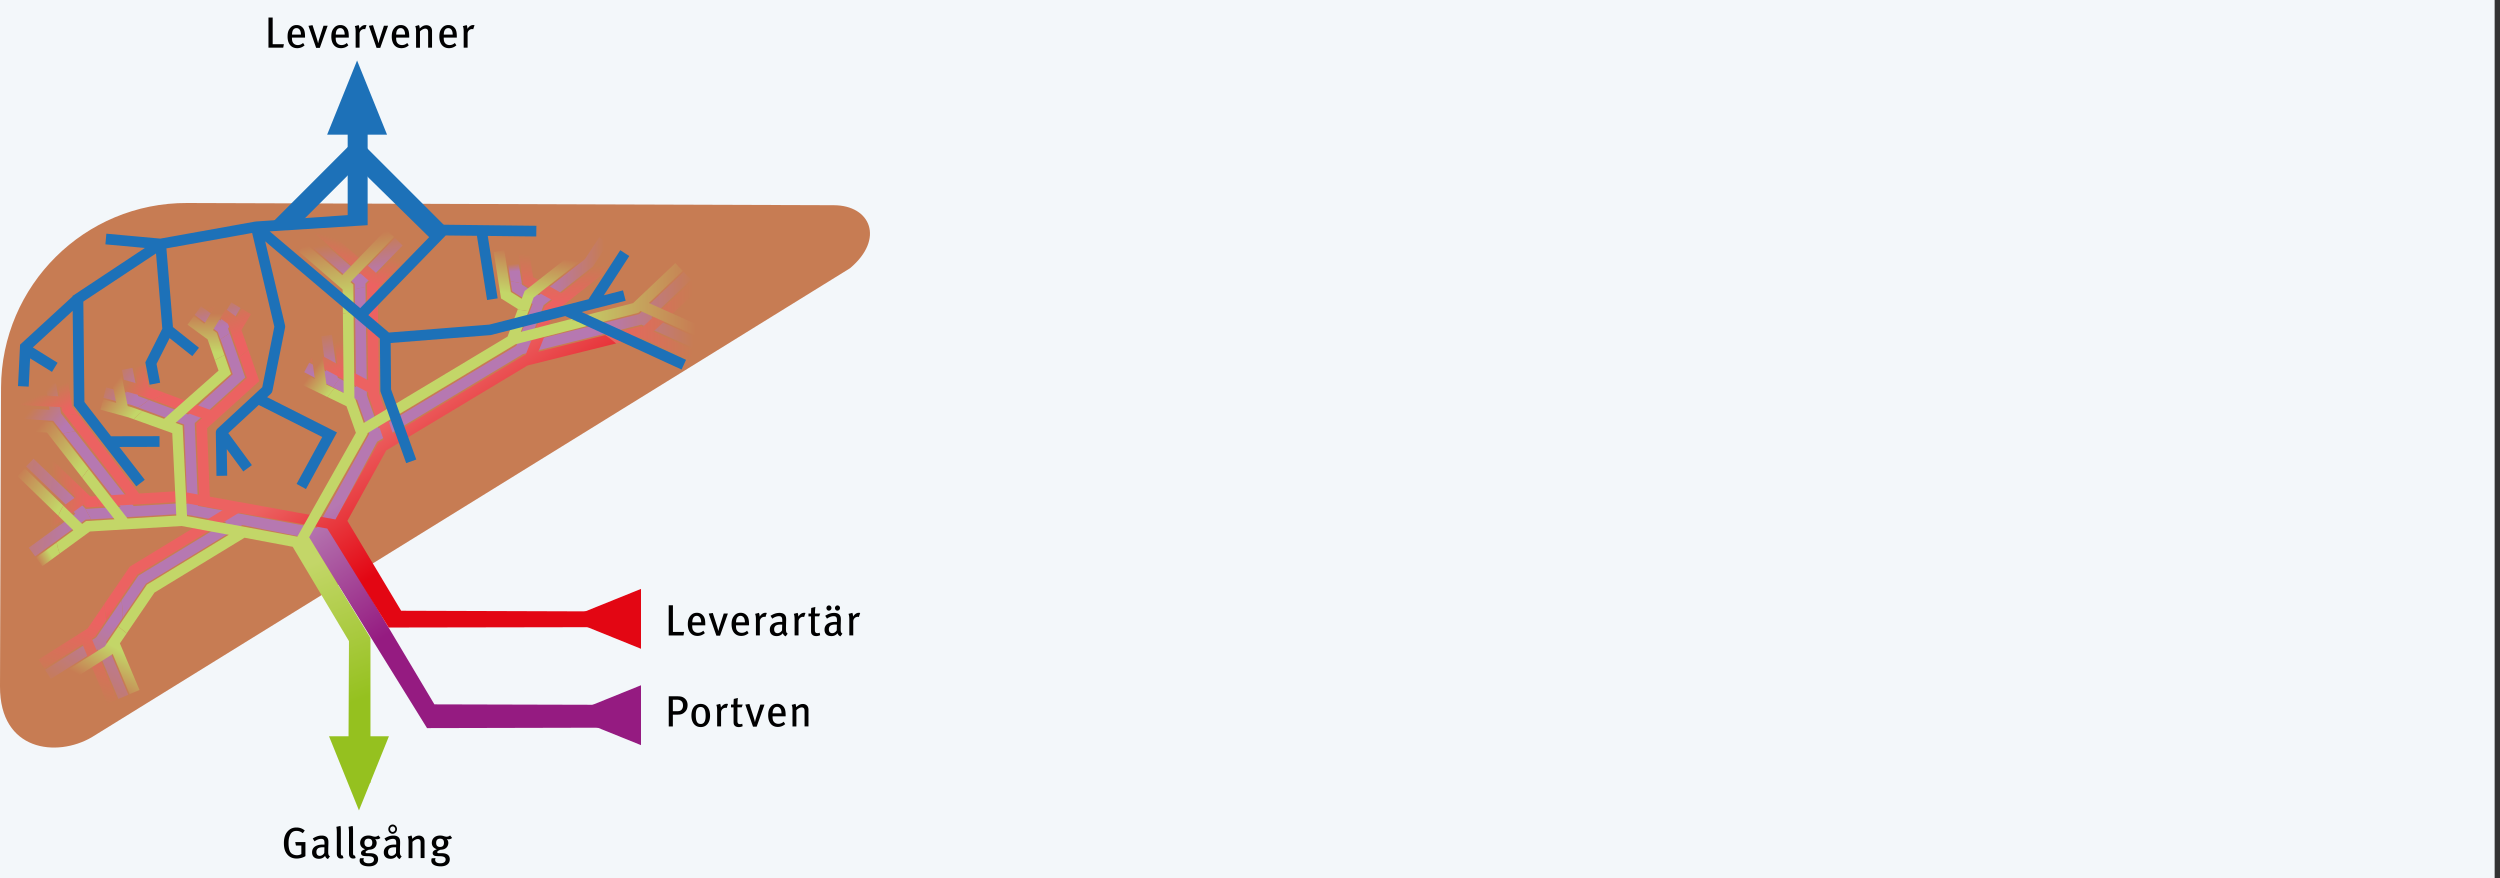 <svg xmlns="http://www.w3.org/2000/svg" viewBox="0 0 700 245.88"><rect x="0" y="0" width="700" height="245.88" fill="#333333" stroke="none"/><style>.st37{fill:#1d71b8}</style><path fill="#f3f7fa" d="M-1.26-.79H698.5v246.67H-1.26z" id="Lager_2"/><g id="Lager_1"><path d="M191.37 177.93h-4.13v-8.45h1.18v7.47h3.14l-.19.98zM193.82 175.09v.15c0 .53.07.93.25 1.23.31.49.8.72 1.38.72.56 0 1.04-.2 1.48-.59l.42.67c-.59.53-1.3.79-2.07.79-1.67 0-2.69-1.24-2.69-3.25 0-1.07.2-1.75.72-2.38.48-.58 1.07-.85 1.81-.85.67 0 1.21.22 1.63.66.53.55.73 1.24.73 2.65v.2h-3.66zm2.14-2.22c-.19-.25-.48-.43-.86-.43-.84 0-1.26.7-1.26 1.82h2.49c0-.59-.13-1.08-.37-1.39zM201.62 177.98h-1.03l-2.15-6.17 1.14-.18 1.19 3.72c.13.42.26.91.36 1.32h.02c.07-.37.19-.85.36-1.35l1.14-3.53h1.16l-2.19 6.19zM206.07 175.09v.15c0 .53.07.93.25 1.23.31.49.8.72 1.38.72.56 0 1.04-.2 1.48-.59l.42.67c-.59.53-1.29.79-2.07.79-1.67 0-2.69-1.24-2.69-3.25 0-1.07.2-1.75.72-2.38.48-.58 1.07-.85 1.81-.85.67 0 1.21.22 1.63.66.53.55.73 1.24.73 2.65v.2h-3.66zm2.14-2.22c-.19-.25-.48-.43-.86-.43-.84 0-1.26.7-1.26 1.82h2.49c0-.59-.13-1.08-.37-1.39zM214.32 172.77a.815.815 0 0 0-.31-.06c-.67 0-1.25.58-1.25 1.25v3.96h-1.1v-4.51c0-.75-.08-1.15-.23-1.53l1.07-.28c.11.23.2.64.2.94v.11c.48-.71 1-1.07 1.63-1.07.14 0 .28.02.37.06l-.38 1.13zM219.99 178.18a1.38 1.38 0 0 1-.8-.88c-.16.2-.66.81-1.7.81-1.2 0-1.94-.63-1.94-1.8 0-1.42 1.12-2.18 3.06-2.18.14 0 .26 0 .42.01v-.4c0-.72-.1-1.21-.94-1.21-.64 0-1.35.32-1.85.7l-.5-.81c.59-.34 1.36-.81 2.52-.81.88 0 1.51.33 1.74.98.1.27.12.48.12 1.08 0 .44-.05 1.39-.05 2.28 0 .85.02 1.19.49 1.48l-.57.75zm-1.35-3.3c-.83 0-1.33.16-1.57.44-.23.27-.31.49-.31.9 0 .67.34 1.07.95 1.07.5 0 .98-.32 1.26-.81l.04-1.57c-.18-.01-.28-.03-.37-.03zM225.15 172.77a.815.815 0 0 0-.31-.06c-.67 0-1.25.58-1.25 1.25v3.96h-1.1v-4.51c0-.75-.08-1.15-.23-1.53l1.07-.28c.11.23.2.64.2.94v.11c.48-.71 1-1.07 1.63-1.07.14 0 .28.02.37.06l-.38 1.13zM229.36 172.58h-1.19v3.71c0 .76.18.99.78.99.2 0 .37-.04.56-.12l.13.69c-.34.17-.7.26-1.09.26-.4 0-.83-.12-1.02-.31-.25-.23-.44-.36-.44-1.25v-3.96h-.72v-.8h.72c0-.48.01-1.1.07-1.57l1.14-.27c-.05.44-.11 1.21-.11 1.84h1.46l-.29.79zM235.31 178.18a1.38 1.38 0 0 1-.8-.88c-.16.2-.66.81-1.7.81-1.2 0-1.94-.63-1.94-1.8 0-1.42 1.12-2.18 3.06-2.18.14 0 .26 0 .42.01v-.4c0-.72-.1-1.21-.94-1.21-.64 0-1.35.32-1.85.7l-.5-.81c.59-.34 1.36-.81 2.52-.81.88 0 1.51.33 1.74.98.1.27.12.48.12 1.08 0 .44-.05 1.39-.05 2.28 0 .85.02 1.19.49 1.48l-.57.75zm-3.23-7.2c-.38 0-.68-.33-.68-.72 0-.4.31-.74.7-.74s.71.32.71.74c-.02.39-.34.72-.73.72zm1.88 3.9c-.83 0-1.33.16-1.57.44-.23.27-.31.49-.31.9 0 .67.34 1.07.95 1.07.5 0 .98-.32 1.26-.81l.04-1.57c-.18-.01-.28-.03-.37-.03zm.51-3.9c-.38 0-.68-.33-.68-.72 0-.4.31-.74.7-.74s.71.32.71.74c-.01.39-.33.72-.73.72zM240.47 172.77a.815.815 0 0 0-.31-.06c-.67 0-1.25.58-1.25 1.25v3.96h-1.1v-4.51c0-.75-.08-1.15-.23-1.53l1.07-.28c.11.23.2.64.2.94v.11c.48-.71 1-1.07 1.63-1.07.14 0 .28.02.37.06l-.38 1.13zM191.51 199.58c-.42.33-.86.52-1.74.52h-1.37v3.31h-1.15v-8.45h2.21c1.07 0 1.52.11 1.97.39.71.45 1.09 1.17 1.09 2.06-.01.95-.28 1.59-1.01 2.17zm-.69-3.24c-.29-.28-.7-.42-1.34-.42h-1.08v3.21h1.3c.56 0 .92-.13 1.19-.48.23-.29.35-.64.35-1.12-.01-.53-.14-.92-.42-1.19zM196.2 203.58c-1.61 0-2.6-1.25-2.6-3.25 0-1.99 1-3.24 2.58-3.24 1.77 0 2.64 1.45 2.64 3.3-.01 1.95-1.03 3.19-2.62 3.19zm-.03-5.62c-.96 0-1.35.7-1.35 2.25 0 1.88.47 2.5 1.4 2.5.84 0 1.36-.66 1.36-2.27 0-1.9-.54-2.48-1.41-2.48zM203.46 198.25a.815.815 0 0 0-.31-.06c-.67 0-1.25.58-1.25 1.25v3.96h-1.1v-4.51c0-.75-.08-1.15-.23-1.53l1.07-.28c.11.23.2.64.2.94v.11c.48-.71 1-1.07 1.63-1.07.14 0 .28.02.37.06l-.38 1.13zM207.67 198.06h-1.19v3.71c0 .76.18.99.78.99.2 0 .37-.04.56-.12l.13.69c-.34.17-.7.26-1.09.26-.4 0-.83-.12-1.02-.31-.25-.23-.44-.36-.44-1.25v-3.96h-.72v-.8h.72c0-.48.01-1.1.07-1.57l1.14-.27c-.05.44-.11 1.21-.11 1.84h1.46l-.29.79zM211.87 203.46h-1.03l-2.15-6.17 1.14-.18 1.19 3.72c.13.42.26.91.36 1.33h.02c.07-.37.19-.85.36-1.35l1.14-3.53h1.16l-2.19 6.18zM216.32 200.57v.15c0 .53.07.93.25 1.23.31.49.8.72 1.38.72.56 0 1.04-.2 1.48-.59l.42.67c-.59.53-1.3.79-2.07.79-1.67 0-2.69-1.24-2.69-3.25 0-1.07.2-1.75.72-2.38.48-.58 1.07-.85 1.81-.85.67 0 1.21.22 1.63.66.53.55.73 1.24.73 2.65v.2h-3.66zm2.13-2.22c-.19-.25-.48-.43-.86-.43-.84 0-1.26.7-1.26 1.82h2.49c0-.59-.13-1.08-.37-1.39zM225.28 203.41v-4.15c0-.55-.05-.75-.19-.94-.12-.16-.34-.25-.61-.25-.43 0-1.08.34-1.49.79v4.55h-1.09v-4.58c0-.74-.06-1.02-.23-1.46l1.04-.29c.14.29.2.56.2.94.35-.29.53-.45.78-.6.35-.21.74-.31 1.12-.31.64 0 1.2.34 1.42.87.1.22.14.49.14.77v4.65h-1.09z"/><g><path d="M79.3 13.35h-4.13V4.9h1.18v7.47h3.14l-.19.98zM81.75 10.52v.15c0 .53.07.93.25 1.23.31.49.8.72 1.38.72.56 0 1.04-.2 1.48-.59l.42.67c-.59.53-1.29.79-2.07.79-1.67 0-2.69-1.24-2.69-3.25 0-1.07.2-1.75.72-2.38.48-.58 1.07-.85 1.81-.85.67 0 1.21.22 1.63.66.53.55.73 1.24.73 2.65v.2h-3.66zm2.14-2.22c-.19-.25-.48-.43-.86-.43-.84 0-1.26.7-1.26 1.82h2.49c0-.59-.13-1.08-.37-1.39zM89.55 13.4h-1.03l-2.15-6.17 1.14-.18 1.19 3.72c.13.42.26.91.36 1.32h.02c.07-.37.19-.85.36-1.35l1.14-3.53h1.16l-2.19 6.19zM94 10.52v.15c0 .53.07.93.25 1.23.31.49.8.72 1.38.72.56 0 1.04-.2 1.48-.59l.42.67c-.59.53-1.29.79-2.07.79-1.67 0-2.69-1.24-2.69-3.25 0-1.07.2-1.75.72-2.38.48-.58 1.07-.85 1.81-.85.67 0 1.21.22 1.63.66.53.55.73 1.24.73 2.65v.2H94zm2.14-2.22c-.19-.25-.48-.43-.86-.43-.84 0-1.26.7-1.26 1.82h2.49c0-.59-.13-1.08-.37-1.39zM102.24 8.2a.815.815 0 0 0-.31-.06c-.67 0-1.25.58-1.25 1.25v3.96h-1.1V8.84c0-.75-.08-1.15-.23-1.53l1.07-.28c.11.23.2.64.2.94v.11c.48-.71 1-1.07 1.63-1.07.14 0 .28.02.37.06l-.38 1.13zM106.47 13.4h-1.03l-2.15-6.17 1.14-.18 1.19 3.72c.13.42.26.91.36 1.32h.02c.07-.37.19-.85.36-1.35l1.14-3.53h1.16l-2.19 6.19zM110.92 10.52v.15c0 .53.07.93.25 1.23.31.49.8.72 1.38.72.56 0 1.04-.2 1.48-.59l.42.67c-.59.53-1.3.79-2.07.79-1.67 0-2.69-1.24-2.69-3.25 0-1.07.2-1.75.72-2.38.48-.58 1.07-.85 1.81-.85.67 0 1.21.22 1.63.66.53.55.73 1.24.73 2.65v.2h-3.66zm2.13-2.22c-.19-.25-.48-.43-.86-.43-.84 0-1.26.7-1.26 1.82h2.49c0-.59-.13-1.08-.37-1.39zM119.88 13.35V9.21c0-.55-.05-.75-.19-.94-.12-.16-.34-.25-.61-.25-.43 0-1.08.34-1.49.79v4.55h-1.09V8.78c0-.74-.06-1.02-.23-1.46l1.04-.29c.14.29.2.56.2.94.35-.29.53-.45.78-.6.35-.21.74-.31 1.12-.31.64 0 1.2.34 1.42.87.1.22.14.49.14.77v4.65h-1.09zM124.25 10.52v.15c0 .53.07.93.25 1.23.31.49.8.72 1.38.72.56 0 1.04-.2 1.48-.59l.42.67c-.59.53-1.3.79-2.07.79-1.67 0-2.69-1.24-2.69-3.25 0-1.07.2-1.75.72-2.38.48-.58 1.07-.85 1.81-.85.67 0 1.21.22 1.63.66.53.55.73 1.24.73 2.65v.2h-3.66zm2.13-2.22c-.19-.25-.48-.43-.86-.43-.84 0-1.26.7-1.26 1.82h2.49c.01-.59-.13-1.08-.37-1.39zM132.49 8.2a.815.815 0 0 0-.31-.06c-.67 0-1.25.58-1.25 1.25v3.96h-1.1V8.84c0-.75-.08-1.15-.23-1.53l1.07-.28c.11.23.2.64.2.94v.11c.48-.71 1-1.07 1.63-1.07.14 0 .28.02.37.06l-.38 1.13z"/></g><g><path d="M83.06 240.39c-1.1 0-1.98-.38-2.61-1.14-.66-.79-.96-1.78-.96-3.17 0-1.69.48-2.86 1.43-3.66.6-.5 1.26-.72 2.07-.72.9 0 1.69.27 2.34.85l-.55.74c-.61-.45-1.13-.64-1.76-.64-.79 0-1.42.32-1.77 1.08-.38.81-.46 1.41-.46 2.42 0 1.17.2 2.04.59 2.55.36.48 1.07.76 1.78.76.47 0 .89-.12 1.22-.32v-2.4h-1.52l-.19-.97h2.85v3.95c-.68.43-1.58.67-2.46.67zM91.82 240.53a1.38 1.38 0 0 1-.8-.88c-.16.2-.66.81-1.7.81-1.2 0-1.94-.62-1.94-1.8 0-1.42 1.12-2.18 3.06-2.18.14 0 .26 0 .42.01v-.4c0-.72-.1-1.21-.94-1.21-.64 0-1.35.32-1.85.7l-.5-.81c.59-.34 1.36-.81 2.52-.81.88 0 1.51.33 1.74.98.1.27.12.48.12 1.08 0 .44-.05 1.39-.05 2.28 0 .85.02 1.19.49 1.48l-.57.75zm-1.35-3.3c-.83 0-1.33.16-1.57.44-.23.27-.31.49-.31.9 0 .67.34 1.07.95 1.07.5 0 .98-.32 1.26-.81l.04-1.57c-.18-.02-.28-.03-.37-.03zM95.48 240.39c-.43 0-.71-.14-.94-.47-.18-.26-.23-.47-.23-1.07v-5.57c0-.87-.04-1.29-.13-1.77l1.15-.25c.11.4.11.99.11 1.75v5.53c0 .65.04.8.16.91.07.09.24.12.37.09l.19.7c-.22.12-.41.15-.68.15zM98.89 240.39c-.43 0-.71-.14-.94-.47-.18-.26-.23-.47-.23-1.07v-5.57c0-.87-.04-1.29-.13-1.77l1.15-.25c.11.4.11.99.11 1.75v5.53c0 .65.04.8.16.91.07.09.24.12.37.09l.19.7c-.22.12-.42.15-.68.15zM105.55 234.99c-.18 0-.23-.01-.52-.1.31.4.43.74.43 1.13 0 .88-.59 1.9-2.16 1.9-.37.12-.95.4-.95.67 0 .18.14.31.43.31h.92c1.54 0 2.17.74 2.17 1.69 0 1.33-1.07 1.99-2.53 1.99-1.68 0-2.64-.6-2.64-1.62 0-.26.05-.44.11-.63l1.08-.06c-.05.1-.11.29-.11.47 0 .64.52.98 1.45.98.98 0 1.48-.41 1.48-1.05 0-.59-.47-.93-1.66-.93-.42 0-.9-.04-1.13-.06-.53-.06-.84-.37-.84-.82 0-.58.49-.82 1.18-1.08-.92-.28-1.42-.92-1.42-1.77 0-1.24.92-2.06 2.3-2.06.32 0 .58.02.94.13.31.1.64.2.9.2.36 0 .66-.12.98-.36l.56.7c-.31.28-.6.37-.97.37zm-2.41-.16c-.71 0-1.09.39-1.09 1.18 0 .76.4 1.14 1.1 1.14.72 0 1.09-.4 1.09-1.17 0-.78-.35-1.15-1.1-1.15zM111.9 240.53a1.38 1.38 0 0 1-.8-.88c-.16.2-.66.81-1.7.81-1.2 0-1.94-.62-1.94-1.8 0-1.42 1.12-2.18 3.06-2.18.14 0 .26 0 .42.01v-.4c0-.72-.1-1.21-.94-1.21-.64 0-1.35.32-1.85.7l-.5-.81c.59-.34 1.36-.81 2.52-.81.88 0 1.51.33 1.74.98.1.27.12.48.12 1.08 0 .44-.05 1.39-.05 2.28 0 .85.02 1.19.49 1.48l-.57.75zm-1.36-3.3c-.83 0-1.33.16-1.57.44-.23.27-.31.49-.31.9 0 .67.34 1.07.95 1.07.5 0 .98-.32 1.26-.81l.04-1.57c-.18-.02-.27-.03-.37-.03zm-.61-3.76c-.66 0-1.2-.6-1.2-1.3 0-.71.56-1.3 1.22-1.3s1.21.59 1.21 1.3c0 .7-.56 1.3-1.23 1.3zm.04-2.07c-.42 0-.74.34-.74.77 0 .42.32.77.71.77.4 0 .73-.36.73-.77-.01-.43-.33-.77-.7-.77zM117.78 240.27v-4.15c0-.55-.05-.75-.19-.94-.12-.16-.34-.25-.61-.25-.43 0-1.08.34-1.49.79v4.55h-1.09v-4.58c0-.74-.06-1.02-.23-1.46l1.04-.29c.14.29.2.56.2.94.35-.29.53-.45.78-.6.35-.21.74-.31 1.12-.31.64 0 1.2.34 1.42.87.1.22.14.49.14.77v4.65h-1.09zM125.62 234.99c-.18 0-.23-.01-.52-.1.31.4.43.74.43 1.13 0 .88-.59 1.9-2.16 1.9-.37.12-.95.4-.95.67 0 .18.14.31.43.31h.92c1.54 0 2.17.74 2.17 1.69 0 1.33-1.07 1.99-2.53 1.99-1.68 0-2.64-.6-2.64-1.62 0-.26.05-.44.11-.63l1.08-.06c-.05.1-.11.29-.11.47 0 .64.52.98 1.45.98.98 0 1.48-.41 1.48-1.05 0-.59-.47-.93-1.66-.93-.42 0-.9-.04-1.13-.06-.53-.06-.84-.37-.84-.82 0-.58.49-.82 1.18-1.08-.92-.28-1.42-.92-1.42-1.77 0-1.24.92-2.06 2.3-2.06.32 0 .58.02.94.13.31.1.64.2.9.2.36 0 .66-.12.98-.36l.56.7c-.31.28-.6.37-.97.37zm-2.41-.16c-.71 0-1.09.39-1.09 1.18 0 .76.4 1.14 1.1 1.14.72 0 1.09-.4 1.09-1.17.01-.78-.34-1.15-1.1-1.15z"/></g><path d="M233.48 57.46l-181.1-.62c-28.67-.1-52 23.07-52.09 51.74L0 192.22c-.06 18.14 15.91 19.91 25.67 14.22L238 75.11c9.76-8.2 5.79-17.61-4.52-17.65zM91.35 117.45c-4.5-4.5 3-7.5 3-10.5 0 3-7.5 6-3 10.5z" fill="#c77c53"/><g><linearGradient id="SVGID_1_" gradientUnits="userSpaceOnUse" x1="38.252" y1="111.19" x2="29.846" y2="104.763"><stop offset="0" stop-color="#b678b1"/><stop offset=".939" stop-color="#c77c53"/></linearGradient><path d="M38.67 110.89l-1.59-7.91-2.94.59 1.28 6.38-5.71-1.47-.75 2.91 7.95 2.04 1.81.67c.98-.67 1.96-1.37 2.92-2.12l-2.97-1.09z" fill="url(#SVGID_1_)"/><linearGradient id="SVGID_2_" gradientUnits="userSpaceOnUse" x1="18.52" y1="118.746" x2="10.116" y2="111.825"><stop offset="0" stop-color="#b678b1"/><stop offset=".939" stop-color="#c77c53"/></linearGradient><path d="M17.07 115.73l-1.39-8.44-2.96.49 1.15 6.97-8.04-.47-.18 2.99 9.24.54 2.77 3.54c1.12-.21 2.23-.4 3.35-.59l-3.94-5.03z" fill="url(#SVGID_2_)"/><linearGradient id="SVGID_3_" gradientUnits="userSpaceOnUse" x1="22.443" y1="143.752" x2="-2.77" y2="140.539"><stop offset="0" stop-color="#b678b1"/><stop offset=".939" stop-color="#c77c53"/></linearGradient><path d="M9.38 128.44L7.3 130.6l13.81 13.26-13.04 9.5 1.77 2.42 14.13-10.3 1.52-.09c-.57-1.05-1.15-2.1-1.72-3.14L9.38 128.44z" fill="url(#SVGID_3_)"/><linearGradient id="SVGID_4_" gradientUnits="userSpaceOnUse" x1="33.936" y1="175.829" x2="19.556" y2="198.426"><stop offset="0" stop-color="#b678b1"/><stop offset=".939" stop-color="#c77c53"/></linearGradient><path d="M26.94 178.48l-14.33 9.07 1.61 2.54 13.09-8.28 5.84 13.89 2.77-1.16-6.21-14.77 4.65-6.81c0-1.66-.12-3.28-.32-4.86l-7.1 10.38z" fill="url(#SVGID_4_)"/><linearGradient id="SVGID_5_" gradientUnits="userSpaceOnUse" x1="61.994" y1="91.578" x2="60.017" y2="83.422"><stop offset="0" stop-color="#b678b1"/><stop offset=".939" stop-color="#c77c53"/></linearGradient><path d="M63.86 92.01l3.48-5.78-2.57-1.55-3.05 5.06-5.44-3.99-1.78 2.42 6.49 4.77.72 2.08c.86-.6 1.72-1.16 2.59-1.68l-.44-1.33z" fill="url(#SVGID_5_)"/><linearGradient id="SVGID_6_" gradientUnits="userSpaceOnUse" x1="143.999" y1="75.991" x2="143.751" y2="73.766"><stop offset="0" stop-color="#b678b1"/><stop offset=".939" stop-color="#c77c53"/></linearGradient><path d="M144.57 69.56l-2.96.47 1.37 8.7c1.06.19 2.1.4 3.14.63l-1.55-9.8z" fill="url(#SVGID_6_)"/><linearGradient id="SVGID_7_" gradientUnits="userSpaceOnUse" x1="168.781" y1="86.881" x2="195.75" y2="86.881"><stop offset="0" stop-color="#b678b1"/><stop offset=".939" stop-color="#c77c53"/></linearGradient><path d="M194.52 97.62l1.23-2.74-13.38-6.02 11.12-10.54-2.06-2.18-12.46 11.81-10.18 2.54c.87.78 1.72 1.6 2.53 2.46l8.25-2.06 14.95 6.73z" fill="url(#SVGID_7_)"/><linearGradient id="SVGID_8_" gradientUnits="userSpaceOnUse" x1="100.772" y1="77.518" x2="99.041" y2="66.642"><stop offset="0" stop-color="#b678b1"/><stop offset=".939" stop-color="#c77c53"/></linearGradient><path d="M102.33 79.4l10.4-10.67-2.15-2.09-9.85 10.1L87.84 65.6l-1.96 2.27 13.45 11.62.02 1.5c.99-.23 1.99-.44 2.99-.65l-.01-.94z" fill="url(#SVGID_8_)"/><linearGradient id="SVGID_9_" gradientUnits="userSpaceOnUse" x1="152.709" y1="74.447" x2="170.309" y2="74.447"><stop offset="0" stop-color="#b678b1"/><stop offset=".939" stop-color="#c77c53"/></linearGradient><path d="M166.03 74.61l4.28-6.56-2.51-1.64-4.01 6.15-11.08 8.69c1.11.38 2.2.8 3.27 1.25l10.05-7.89z" fill="url(#SVGID_9_)"/><linearGradient id="SVGID_10_" gradientUnits="userSpaceOnUse" x1="90.365" y1="104.383" x2="87.532" y2="92.697"><stop offset="0" stop-color="#b678b1"/><stop offset=".939" stop-color="#c77c53"/></linearGradient><path d="M94.57 105.76l-1.63-12.03-2.97.4 1.35 9.91-4.75-2.49-1.39 2.66 8.15 4.28c.49-.88 1.06-1.72 1.79-2.45l-.55-.28z" fill="url(#SVGID_10_)"/><linearGradient id="SVGID_11_" gradientUnits="userSpaceOnUse" x1="104.046" y1="134.751" x2="125.258" y2="166.395"><stop offset="0" stop-color="#b678b1"/><stop offset="1" stop-color="#951b81"/></linearGradient><path d="M121.63 197.22l-29.18-48.95 13.15-24.59 40.79-24.53 24.92-6.2a45.03 45.03 0 0 0-2.53-2.46l-20.51 5.11 3.97-10.17 3.74-2.93a58.1 58.1 0 0 0-3.27-1.25l-1.82 1.42-4.73-2.97-.05-.33c-1.03-.23-2.08-.45-3.14-.63l.44 2.78 5.73 3.59-4.58 11.72L106 119.94l-3.27-9.26-.39-30.35c-1 .21-2 .43-2.99.65l.35 27.47-4.59-2.41c-.73.73-1.3 1.57-1.79 2.45l6.7 3.52 3.36 9.52-14.66 26.31-33.27-6.19-.92-23.2 14.12-12.75-4.31-12.37c-.87.53-1.74 1.09-2.59 1.68l3.42 9.79-12.48 11.28L41.67 112c-.96.74-1.94 1.45-2.92 2.12l12.81 4.75.88 22.22-1.18-.22-13.83.83-16.39-20.93c-1.12.19-2.23.38-3.35.59l16.1 20.55-9.76.59-.24-.23c.57 1.05 1.15 2.09 1.72 3.14l25.56-1.53 12.34 2.3-24.66 15.01-4.7 6.9c.2 1.58.32 3.19.32 4.86l6.5-9.53L67.83 147l18.83 3.77 32.91 53.1 58.77-.14-.41-6.36-56.3-.15z" fill="url(#SVGID_11_)"/></g><g><linearGradient id="SVGID_12_" gradientUnits="userSpaceOnUse" x1="42.525" y1="109.522" x2="35.7" y2="105.554"><stop offset="0" stop-color="#ec6261"/><stop offset=".939" stop-color="#c77c53"/></linearGradient><path d="M41.63 108.36l-1.21-6.05-2.94.59.9 4.47-7.78-2.17-.81 2.89 10.07 2.81 2.83 1.06c1.24-.58 2.46-1.19 3.68-1.83l-4.74-1.77z" fill="url(#SVGID_12_)"/><linearGradient id="SVGID_13_" gradientUnits="userSpaceOnUse" x1="66.503" y1="95.536" x2="62.376" y2="83.791"><stop offset="0" stop-color="#ec6261"/><stop offset=".939" stop-color="#c77c53"/></linearGradient><path d="M67.6 92.39l2.66-4.41-2.57-1.55-1.4 2.32-8-5.76-1.75 2.43 7.28 5.24 3.23 9.25c.79-.54 1.6-1.24 2.47-2.03l-1.92-5.49z" fill="url(#SVGID_13_)"/><linearGradient id="SVGID_14_" gradientUnits="userSpaceOnUse" x1="24.864" y1="140.018" x2="13.435" y2="139.542"><stop offset="0" stop-color="#ec6261"/><stop offset=".939" stop-color="#c77c53"/></linearGradient><path d="M25.29 139l-13.56-13.02-2.08 2.16 11.5 11.05-15.21 11.18 1.78 2.42 15.64-11.48.8.77 3.54-.21c-.19-.99-.42-1.98-.69-2.96l-1.72.09z" fill="url(#SVGID_14_)"/><linearGradient id="SVGID_15_" gradientUnits="userSpaceOnUse" x1="27.942" y1="174.402" x2="20.056" y2="194.712"><stop offset="0" stop-color="#ec6261"/><stop offset=".939" stop-color="#c77c53"/></linearGradient><path d="M24.53 175.98l-13.73 8.69 1.6 2.54 10.7-6.77L30.01 197l2.77-1.15-7.1-17.03.98-.62 3.08-4.51c-.23-1.52-.41-3.04-.53-4.54l-4.68 6.83z" fill="url(#SVGID_15_)"/><linearGradient id="SVGID_16_" gradientUnits="userSpaceOnUse" x1="94.283" y1="105.088" x2="91.142" y2="96.148"><stop offset="0" stop-color="#ec6261"/><stop offset=".939" stop-color="#c77c53"/></linearGradient><path d="M97.7 103.62l-1.39-10.33-2.97.4 1.1 8.21-6.29-3.34-1.41 2.65 11.36 6.03c.3-.93.66-1.87 1.12-2.8l-1.52-.82z" fill="url(#SVGID_16_)"/><linearGradient id="SVGID_17_" gradientUnits="userSpaceOnUse" x1="95.841" y1="127.001" x2="114.379" y2="154.657"><stop offset="0" stop-color="#ec6261"/><stop offset="1" stop-color="#e30613"/></linearGradient><path d="M112.32 171.01l-15.05-25.17 10.87-19.72 39.58-23.79 24.84-6.18c-.98-.85-2-1.63-3.06-2.33l-18.76 4.67 4.08-10.31c-1-.19-2.01-.36-3.03-.5l-4.63 11.7-.38.09-36.73 22.01-3.92-11.39-.33-25.61c-1.02-.22-2.02-.47-3.01-.75l.29 22.74-3.85-2.04c-.46.93-.82 1.87-1.12 2.8l5.01 2.66.01.72 4.28 12.45-1.51.91-11.96 21.48-35.19-6.38-.76-19.17 14.61-13.2-3.07-8.8c-.87.79-1.68 1.49-2.47 2.03l2.05 5.88-10.03 9.06-12.7-4.74c-1.22.64-2.44 1.25-3.68 1.83l13.88 5.17-1.64 1.48.79 19.9-5.55-1-11.25.67-16.83-21.89c-.9-.08-1.81-.18-2.75-.34 0 .51-.05 1.03-.12 1.54L35.3 138.4l-8.3.5c.27.98.5 1.97.69 2.96L50 140.53l12.43 2.25-26.08 15.88-7.14 10.47c.13 1.5.3 3.02.53 4.54l8.72-12.78 28.42-17.3L91.64 148l17.2 27.71 69.36-.12.41-4.36-66.29-.22z" fill="url(#SVGID_17_)"/><linearGradient id="SVGID_18_" gradientUnits="userSpaceOnUse" x1="98.529" y1="77.982" x2="101.545" y2="68.459"><stop offset="0" stop-color="#ec6261"/><stop offset=".939" stop-color="#c77c53"/></linearGradient><path d="M105.75 80.76l9.42-9.66-2.15-2.09-7.45 7.64-15.5-13.62-1.98 2.25 15.38 13.51-.74.76.05 4.17c.99.28 1.99.53 3.01.75l-.04-3.71z" fill="url(#SVGID_18_)"/><linearGradient id="SVGID_19_" gradientUnits="userSpaceOnUse" x1="169.488" y1="89.663" x2="195.821" y2="89.663"><stop offset="0" stop-color="#ec6261"/><stop offset=".939" stop-color="#c77c53"/></linearGradient><path d="M195.82 80.79l-2.05-2.19-13.78 12.92-.46-.21-10.04 2.5c1.06.7 2.08 1.48 3.06 2.33l6.7-1.67 13.88 6.25 1.23-2.74-11.4-5.13 12.86-12.06z" fill="url(#SVGID_19_)"/><linearGradient id="SVGID_20_" gradientUnits="userSpaceOnUse" x1="15.507" y1="116.599" x2="12.175" y2="109.458"><stop offset="0" stop-color="#ec6261"/><stop offset=".939" stop-color="#c77c53"/></linearGradient><path d="M22.1 116.29l-1.91-2.48-1.15-7.07-2.96.48.61 3.75-10.65-.57-.16 3 11.3.61.17 1.04 1.88 2.45c.07-.51.12-1.03.12-1.54.94.15 1.85.25 2.75.33z" fill="url(#SVGID_20_)"/><linearGradient id="SVGID_21_" gradientUnits="userSpaceOnUse" x1="156.798" y1="84.763" x2="158.704" y2="72.066"><stop offset="0" stop-color="#ec6261"/><stop offset=".939" stop-color="#c77c53"/></linearGradient><path d="M155.07 87.53l13.5-10.59 4.59-7.04-2.51-1.64-4.32 6.62-9.15 7.17-7.9-4.46-1.35-8.57-2.96.47 1.57 10 8.09 4.57-2.05 1.61-.79 2.01c1.02.15 2.03.31 3.03.5l.25-.65z" fill="url(#SVGID_21_)"/></g><g><linearGradient id="SVGID_22_" gradientUnits="userSpaceOnUse" x1="32.428" y1="181.382" x2="26.495" y2="192.257"><stop offset="0" stop-color="#c3d668"/><stop offset=".939" stop-color="#c77c53"/></linearGradient><path d="M29.36 180.97l-14.92 9.44 1.6 2.54 15.45-9.77.06-.09 4.74 11.27 2.77-1.16-5.49-13.06 1.92-2.81a97.53 97.53 0 0 1-2.34-1.9l-3.79 5.54z" fill="url(#SVGID_22_)"/><linearGradient id="SVGID_23_" gradientUnits="userSpaceOnUse" x1="16.742" y1="141.91" x2="4.282" y2="131.802"><stop offset="0" stop-color="#c3d668"/><stop offset=".939" stop-color="#c77c53"/></linearGradient><path d="M6.97 131.14l-2.09 2.15 11.47 11.14c.34-.96.8-1.9 1.4-2.82L6.97 131.14z" fill="url(#SVGID_23_)"/><linearGradient id="SVGID_24_" gradientUnits="userSpaceOnUse" x1="23.375" y1="130.224" x2="9.781" y2="119.196"><stop offset="0" stop-color="#c3d668"/><stop offset=".939" stop-color="#c77c53"/></linearGradient><path d="M14.69 118.2l-9.06-.53-.18 2.99 7.7.45 9.83 12.62c.61-.84 1.23-1.68 1.86-2.5L14.69 118.2z" fill="url(#SVGID_24_)"/><linearGradient id="SVGID_25_" gradientUnits="userSpaceOnUse" x1="38.362" y1="115.207" x2="30.322" y2="108.685"><stop offset="0" stop-color="#c3d668"/><stop offset=".939" stop-color="#c77c53"/></linearGradient><path d="M36.89 114.01l-1.13-.31-2.01-10.04-2.94.59 1.72 8.55-3.63-1-.8 2.89 7.89 2.18 1.39.5c.83-.78 1.68-1.52 2.53-2.27l-3.02-1.09z" fill="url(#SVGID_25_)"/><linearGradient id="SVGID_26_" gradientUnits="userSpaceOnUse" x1="14.074" y1="155.095" x2="10.318" y2="157.276"><stop offset="0" stop-color="#c3d668"/><stop offset=".939" stop-color="#c77c53"/></linearGradient><path d="M10.08 156.12l1.77 2.42 4.86-3.54c-.37-1.03-.65-2.07-.85-3.09l-5.78 4.21z" fill="url(#SVGID_26_)"/><linearGradient id="SVGID_27_" gradientUnits="userSpaceOnUse" x1="99.775" y1="83.249" x2="96.492" y2="65.805"><stop offset="0" stop-color="#c3d668"/><stop offset=".939" stop-color="#c77c53"/></linearGradient><path d="M98.93 79.68l-.81-.7 12.18-12.63-2.16-2.08-12.3 12.75-10.23-8.84-1.96 2.27 12.29 10.62.07 6.77c.99-.2 2-.37 2.99-.55l-.07-7.61z" fill="url(#SVGID_27_)"/><linearGradient id="SVGID_28_" gradientUnits="userSpaceOnUse" x1="58.469" y1="98.633" x2="58.469" y2="87.141"><stop offset="0" stop-color="#c3d668"/><stop offset=".939" stop-color="#c77c53"/></linearGradient><path d="M60.67 93.18l-1.02-.75 4.78-7.96-2.57-1.54-4.64 7.72-2.94-2.16-1.78 2.42 5.64 4.14 2.03 5.81c.89-.49 1.77-.98 2.67-1.45l-2.17-6.23z" fill="url(#SVGID_28_)"/><linearGradient id="SVGID_29_" gradientUnits="userSpaceOnUse" x1="102.175" y1="152.023" x2="116.789" y2="189.698"><stop offset="0" stop-color="#c3d668"/><stop offset="1" stop-color="#95c11f"/></linearGradient><path d="M165.16 91.07c-.57-.23-1.17-.45-1.8-.62-1.32-.36-2.64-.68-3.96-1l-13.58 3.48 2.17-5.81c-1.01-.17-2.02-.3-3.04-.45l-2.83 7.57-40.27 24.18-2.41-6.82-.2-.1L99 87.27c-1 .18-2 .35-2.99.55l.22 22.21-2.63-1.28c-.55.76-1.32 1.54-2.01 2.36l5.43 2.64 2.63 7.44-16.4 29.08-30.88-5.75-1.24-25.4-1.97-.71 15.52-13.73-1.84-5.28c-.9.47-1.78.96-2.67 1.45l1.02 2.92-15.25 13.49-6.04-2.17c-.85.75-1.7 1.5-2.53 2.27l10.86 3.91 1.13 23.1-13.65.82-10.87-13.95c-.63.82-1.25 1.65-1.86 2.5l9.09 11.67-7.97.48-1.1.81-5.24-5.09c-.6.92-1.06 1.86-1.4 2.82l4.18 4.06-4.68 3.41c.19 1.03.47 2.06.85 3.09l8.46-6.17 25.67-1.54 13.21 2.46-22.91 13.96-8 11.72c.78.65 1.56 1.28 2.34 1.9l7.77-11.4 25.22-15.36 13.48 2.54 15.76 26.41-.15 32.88 6.17 6.86v-40.61l-17.17-28.21 16.38-28.96-.06-.18 41.49-24.91 20.79-5.31z" fill="url(#SVGID_29_)"/><linearGradient id="SVGID_30_" gradientUnits="userSpaceOnUse" x1="94.6" y1="106.914" x2="88.468" y2="102.167"><stop offset="0" stop-color="#c3d668"/><stop offset=".939" stop-color="#c77c53"/></linearGradient><path d="M91.39 107.68L89.57 94.2l-2.97.4 1.55 11.51-3.21-1.56-1.31 2.7 7.97 3.88c.7-.82 1.46-1.6 2.01-2.36l-2.22-1.09z" fill="url(#SVGID_30_)"/><linearGradient id="SVGID_31_" gradientUnits="userSpaceOnUse" x1="159.393" y1="84.096" x2="197.145" y2="84.096"><stop offset="0" stop-color="#c3d668"/><stop offset=".939" stop-color="#c77c53"/></linearGradient><path d="M179.31 87.07l16.61 7.45 1.23-2.74-15.48-6.94 9.48-8.99-2.06-2.18-11.82 11.2-17.88 4.58c1.32.32 2.64.64 3.96 1 .64.17 1.23.39 1.8.62l13.61-3.49.55-.51z" fill="url(#SVGID_31_)"/><linearGradient id="SVGID_32_" gradientUnits="userSpaceOnUse" x1="150.39" y1="83.373" x2="152.442" y2="70.856"><stop offset="0" stop-color="#c3d668"/><stop offset=".939" stop-color="#c77c53"/></linearGradient><path d="M149.42 83.31l14.07-11.03 3.97-6.09-2.51-1.64-3.7 5.68-14.35 11.24-.82 2.19-3.04-1.91-1.84-11.67-2.96.47 2.05 13.02 4.72 2.96-.05.15c1.01.15 2.02.28 3.04.45l1.42-3.82z" fill="url(#SVGID_32_)"/></g><path fill="#95c11f" d="M92.13 206.16h16.77l-8.39 20.76z"/><path fill="#951b81" d="M179.48 191.87v16.77l-20.76-8.38z"/><path fill="#e30613" d="M179.48 164.89v16.77l-20.76-8.39z"/><path class="st37" d="M162.84 87.36l12.34-3.15-.74-2.91-5.37 1.38 7.13-10.99-2.52-1.63-8.9 13.72-27.79 7.11-28.12 2.22c-.02-.02-.03-.05-.06-.08l-5.67-4.81 21.67-22.29 8.73.1 2.84 17.98 2.96-.47-2.76-17.48 13.57.16.04-3-26.63-.31-22.71 23.36-25.33-21.49 27.42-1.73V33.32h-5.59v26.91l-25.74 1.79v.02c-.06 0-.11 0-.17.01v-.01l-26.55 4.77-15.11-1.38-.27 2.99 11.06 1.01L20.3 82.86v.15L5.62 96.5l-.58 11.61 3 .15.39-7.92 6.12 3.79 1.58-2.55-6.93-4.3 11.15-10.25.3 26.56 17.51 22.59 2.37-1.84-7.12-9.19 11.26-.03-.01-3-13.57.03-7.45-9.61-.31-28.1 20.35-13.48 1.76 21.08-4.75 9.41 1.2 6.27 2.95-.56-1.01-5.26 3.66-7.23 6.35 5.05 1.87-2.35-7.28-5.79-1.84-22.03 24.01-4.32 6.21 26.25-3.38 16.93L60.91 120c-.31.29-.49.7-.48 1.12l.18 12.13 3-.05-.11-7.45 4.62 6.26 2.41-1.78-6.6-8.95 8.52-7.89 17.78 8.97-7.19 13.14 2.63 1.44 8.68-15.86-19.55-9.87 1.03-.95c.23-.21.39-.5.45-.81l3.54-17.73c.04-.21.04-.43-.01-.64l-5.56-23.51 32.12 27.26.13 14.48c0 .17.03.34.09.49l7.14 19.88 2.82-1.01-7.05-19.64-.11-12.99 28-2.21 20.87-5.33 32.58 14.98 1.25-2.73-29.25-13.39z"/><path class="st37" d="M108.37 37.7H91.6l8.38-20.76zM83.69 62.8l-10.12 2.17 24.21-24.22 3.98 3.98z"/><path class="st37" d="M120.95 67.18l5.31-2.21-24.21-24.22-3.98 3.98z"/></g></svg>